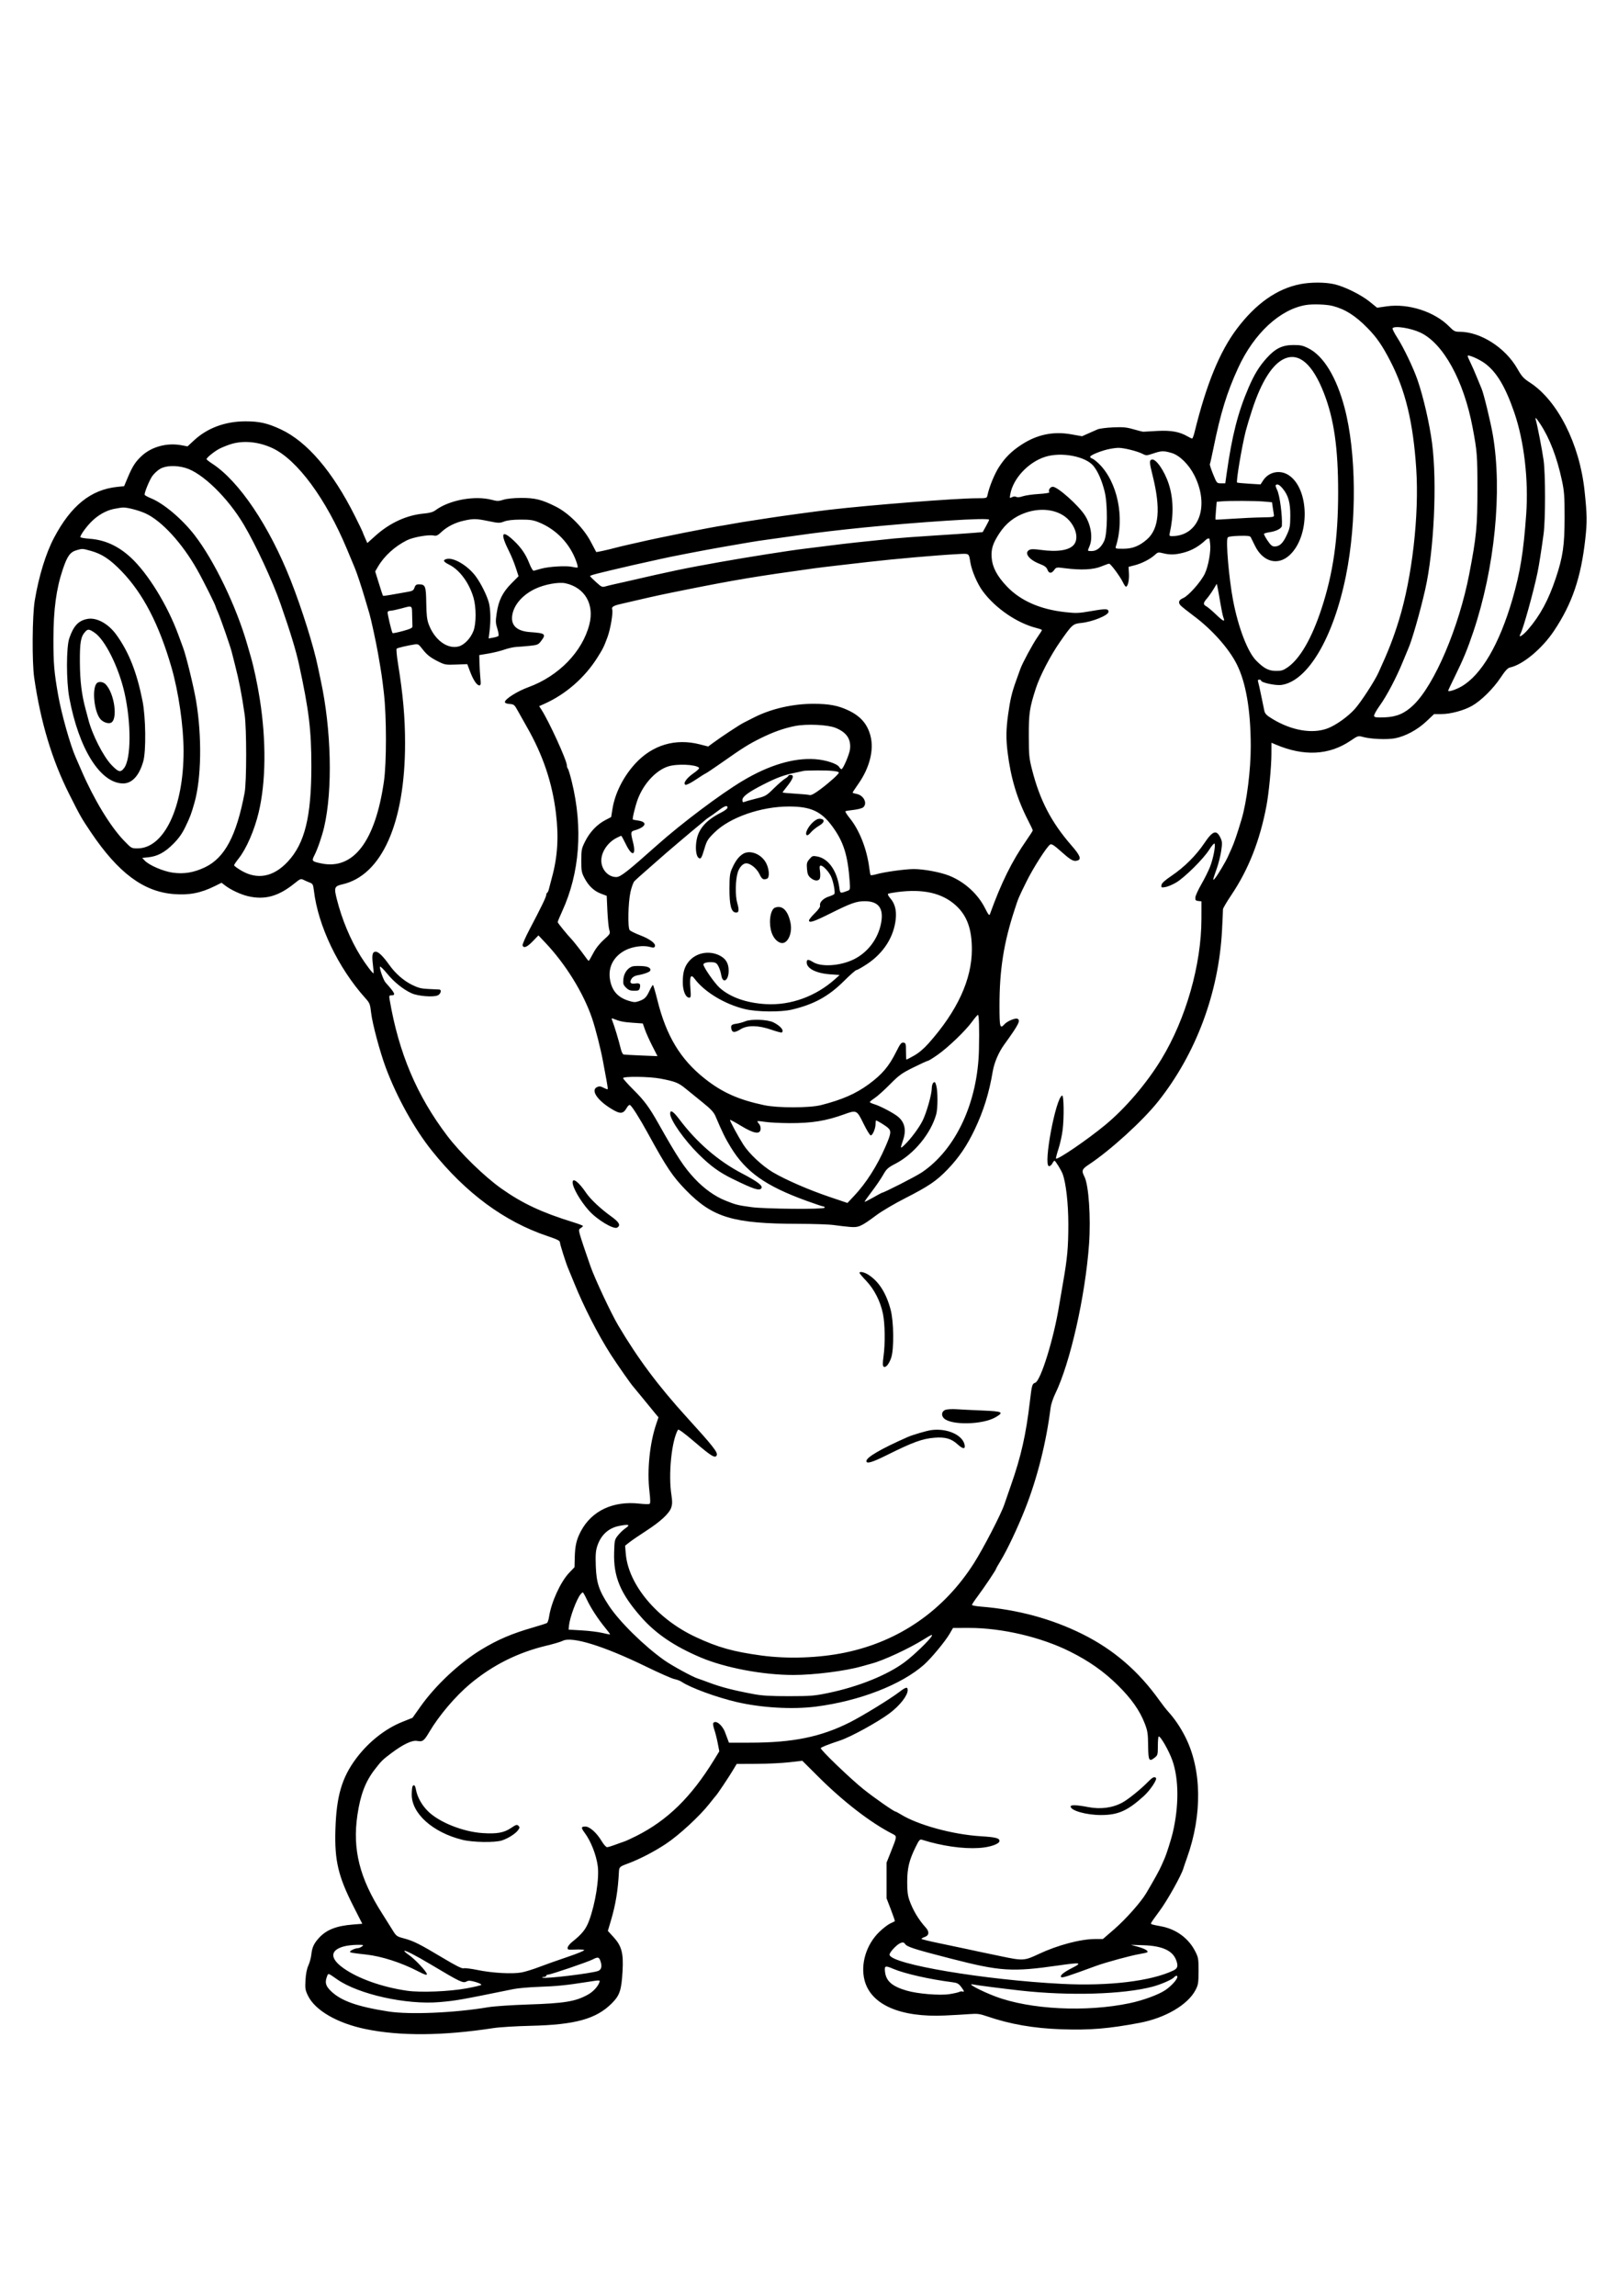 <svg xmlns="http://www.w3.org/2000/svg" width="1410" height="2000" viewBox="0 0 1410 2000" version="1.1">
	<path d="M 1132.861 247.557 C 1112.695 251.578, 1094.333 264.535, 1077.907 286.334 C 1062.871 306.288, 1051.296 334.580, 1040.914 376.750 C 1040.204 379.637, 1039.283 382, 1038.868 382 C 1038.454 382, 1036.626 381.135, 1034.807 380.077 C 1027.923 376.076, 1020.540 374.746, 1008.628 375.364 C 1002.508 375.682, 997.050 375.995, 996.500 376.060 C 995.950 376.125, 992.125 375.195, 988 373.993 C 981.745 372.170, 978.757 371.883, 970 372.260 C 964.225 372.509, 958.150 373.290, 956.500 373.995 C 954.850 374.701, 951.127 376.339, 948.227 377.637 L 942.954 379.996 933.408 378.304 C 917.890 375.555, 903.811 378.474, 890.342 387.234 C 881.498 392.986, 875.937 398.488, 870.566 406.800 C 866.662 412.841, 862.105 423.964, 860.549 431.250 C 859.963 433.994, 859.944 434, 851.231 434.008 C 833.283 434.023, 758.571 439.862, 722.554 444.063 C 711.972 445.297, 680.177 449.620, 671.500 451.005 C 668.200 451.531, 660.775 452.671, 655 453.539 C 649.225 454.406, 642.475 455.512, 640 455.997 C 637.525 456.482, 633.700 457.152, 631.500 457.486 C 618.345 459.480, 574.347 468.250, 556.500 472.436 C 555.400 472.694, 551.350 473.609, 547.500 474.470 C 543.650 475.331, 538.925 476.461, 537 476.981 C 529.764 478.936, 519.799 481.130, 519.560 480.821 C 519.424 480.644, 517.330 476.688, 514.906 472.030 C 508.675 460.051, 495.694 446.972, 484.407 441.300 C 472.170 435.150, 466.191 433.662, 454 433.730 C 447.559 433.767, 441.659 434.373, 438.737 435.301 C 434.593 436.616, 433.293 436.631, 428.737 435.418 C 413.763 431.432, 391.537 435.512, 379.500 444.458 C 377.357 446.051, 374.436 446.876, 369.273 447.349 C 354.316 448.717, 339.654 455.464, 327.079 466.765 L 320.107 473.031 318.054 468.388 C 316.924 465.835, 316 463.556, 316 463.325 C 316 463.093, 313.028 456.963, 309.397 449.702 C 289.908 410.738, 267.691 384.733, 244.729 374.007 C 233.181 368.612, 226.046 366.997, 213.856 367.017 C 196.252 367.046, 180.761 372.772, 169.115 383.554 L 163.441 388.807 157.971 387.798 C 145.555 385.507, 132.190 389.097, 123.578 397.034 C 118.037 402.142, 115.476 406.100, 111.331 415.961 L 108.161 423.500 102.331 424.090 C 79.252 426.426, 61.931 440.328, 47.093 468.425 C 39.956 481.938, 33.860 501.751, 30.301 523 C 28.098 536.149, 27.811 576.681, 29.823 590.500 C 35.461 629.235, 45.350 662.023, 60.429 691.976 C 70.050 711.089, 70.966 712.695, 79.258 725 C 103.040 760.290, 124.979 776.670, 151.298 778.786 C 164.870 779.878, 174.910 777.929, 187.279 771.804 L 193.058 768.942 196.279 771.392 C 201.190 775.128, 209.652 779.095, 215.889 780.587 C 230.654 784.118, 242.641 780.837, 256.748 769.405 C 261.726 765.372, 262.139 765.222, 264.748 766.515 C 266.262 767.264, 268.702 768.330, 270.171 768.884 C 272.510 769.765, 272.928 770.614, 273.533 775.695 C 277.198 806.527, 294.689 843.078, 318.422 869.500 C 322.211 873.719, 322.527 874.536, 323.450 882.493 C 324.533 891.837, 331.140 916.459, 336.199 930 C 345.842 955.815, 361.177 983.419, 376.476 1002.500 C 406.012 1039.339, 439.427 1063.996, 477 1076.677 C 486.333 1079.827, 488 1080.706, 488 1082.478 C 488 1083.946, 493.424 1101.015, 494.997 1104.500 C 495.494 1105.600, 497.898 1111.450, 500.340 1117.500 C 508.702 1138.215, 521.219 1162.667, 532.334 1180 C 537.756 1188.454, 550.542 1206.686, 551.970 1208 C 552.269 1208.275, 556.111 1212.938, 560.507 1218.361 C 564.903 1223.785, 569.701 1229.648, 571.169 1231.390 L 573.839 1234.557 571.855 1240.433 C 566.172 1257.268, 563.806 1280.632, 565.936 1298.895 C 566.796 1306.276, 566.836 1309.483, 566.073 1309.955 C 565.482 1310.320, 561.511 1310.227, 557.249 1309.749 C 534.381 1307.180, 515.714 1315.926, 506.279 1333.628 C 502.360 1340.980, 501.115 1346.326, 500.855 1356.916 L 500.653 1365.122 495.960 1370.042 C 488.465 1377.900, 480.379 1395.624, 478.464 1408.388 C 478.082 1410.938, 477.259 1413.347, 476.635 1413.742 C 476.011 1414.136, 470.402 1415.930, 464.171 1417.727 C 445.974 1422.978, 433.662 1428.247, 419.500 1436.844 C 400.500 1448.379, 379.568 1467.952, 366.499 1486.405 L 359.498 1496.290 350.421 1499.935 C 335.702 1505.845, 321.194 1517.326, 310.546 1531.490 C 297.873 1548.349, 293.140 1564.546, 292.281 1594 C 291.501 1620.738, 294.741 1634.428, 308.043 1660.613 L 315.720 1675.726 307.610 1676.368 C 293.255 1677.504, 284.574 1680.883, 278.160 1687.830 C 273.597 1692.773, 271.989 1696.192, 271.351 1702.304 C 271.053 1705.162, 269.879 1709.525, 268.743 1712 C 267.398 1714.931, 266.516 1719.371, 266.214 1724.735 C 265.796 1732.165, 266.013 1733.507, 268.436 1738.460 C 274.669 1751.198, 293.896 1762.317, 318.511 1767.419 C 348.544 1773.643, 385.932 1773.362, 430 1766.581 C 435.225 1765.777, 449.850 1764.880, 462.500 1764.588 C 501.297 1763.694, 519.507 1758.653, 533.118 1745.042 C 540.098 1738.062, 541.563 1733.674, 542.519 1716.887 C 543.405 1701.331, 541.748 1695.074, 534.701 1687.363 L 529.718 1681.911 532.298 1673.205 C 536.540 1658.891, 538.556 1646.663, 539.372 1630.284 C 539.567 1626.375, 540.146 1625.824, 546.500 1623.508 C 556.755 1619.771, 569.821 1613.054, 580.184 1606.193 C 591.755 1598.533, 609.682 1582.003, 618.304 1571.044 C 621.135 1567.445, 623.693 1564.275, 623.987 1564 C 625.046 1563.010, 634.843 1548.372, 638.377 1542.500 L 641.988 1536.500 659.244 1536.421 C 668.735 1536.377, 681.599 1535.752, 687.830 1535.032 L 699.160 1533.723 713.330 1547.824 C 735.175 1569.562, 759.027 1587.911, 777.852 1597.457 C 781.796 1599.457, 781.806 1599.354, 776.363 1613 L 772.574 1622.500 772.576 1638 L 772.578 1653.500 776.365 1663.341 C 778.447 1668.753, 780.005 1673.305, 779.826 1673.457 C 779.647 1673.608, 777.809 1674.520, 775.741 1675.484 C 773.674 1676.448, 769.380 1679.770, 766.199 1682.868 C 754.918 1693.854, 749.768 1710.738, 753.387 1724.866 C 758.854 1746.203, 784.491 1757.438, 823.568 1755.620 C 831.231 1755.263, 840.932 1754.707, 845.126 1754.383 C 851.652 1753.879, 853.817 1754.159, 860.126 1756.325 C 880.135 1763.194, 900.757 1766.786, 925 1767.627 C 949.584 1768.479, 966.289 1767.102, 993.167 1762.004 C 1015.524 1757.764, 1035.055 1746.315, 1041.794 1733.500 C 1044.182 1728.959, 1044.427 1727.443, 1044.461 1717 C 1044.496 1706.273, 1044.305 1705.118, 1041.618 1699.813 C 1035.817 1688.361, 1025.001 1680.395, 1011.930 1677.950 C 1003.596 1676.391, 1002.999 1676.212, 1003.006 1675.281 C 1003.010 1674.852, 1006.391 1670, 1010.521 1664.500 C 1017.031 1655.829, 1029.567 1633.450, 1031.247 1627.500 C 1031.557 1626.400, 1032.960 1622.301, 1034.363 1618.391 C 1047.931 1580.589, 1047.309 1540.993, 1032.699 1512.500 C 1028.460 1504.234, 1023.589 1497.070, 1018.080 1491 C 1016.333 1489.075, 1012.817 1484.575, 1010.266 1481 C 992.172 1455.633, 970.493 1436.961, 943.500 1423.493 C 916.654 1410.099, 886.718 1401.988, 854.750 1399.446 C 850.487 1399.107, 847 1398.438, 847 1397.960 C 847 1397.482, 849.291 1394.033, 852.091 1390.296 C 857.615 1382.923, 868 1367.435, 868 1366.570 C 868 1366.276, 869.723 1363.215, 871.828 1359.768 C 877.771 1350.039, 887.021 1330.459, 893.645 1313.586 C 904.031 1287.132, 911.852 1255.932, 915.536 1226.249 C 915.895 1223.361, 917.671 1217.961, 919.485 1214.249 C 932.597 1187.403, 945.837 1128.862, 949.055 1083.500 C 950.684 1060.532, 948.750 1032.288, 945.050 1025.020 C 942.348 1019.712, 942.806 1018.411, 948.764 1014.476 C 967.542 1002.075, 995.743 976.423, 1009.203 959.500 C 1042.303 917.885, 1062.116 864.744, 1064.944 810 C 1065.413 800.925, 1065.781 792.825, 1065.762 792 C 1065.743 791.175, 1069.054 785.550, 1073.119 779.500 C 1088.032 757.307, 1097.898 732.251, 1103.635 702 C 1105.743 690.882, 1107.953 667.855, 1107.978 656.737 L 1108 646.973 1111.750 648.567 C 1136.243 658.977, 1158.200 657.871, 1176.815 645.289 C 1183.460 640.798, 1183.527 640.779, 1188 641.988 C 1194.692 643.798, 1208.682 644.372, 1215.500 643.117 C 1224.548 641.451, 1235.142 635.774, 1242.954 628.405 L 1249.743 622 1256.142 622 C 1264.089 622, 1275.780 618.841, 1282.900 614.769 C 1290.770 610.269, 1301.287 599.881, 1307.641 590.331 C 1311.712 584.213, 1313.898 581.840, 1315.845 581.427 C 1327.044 579.050, 1343.739 565.179, 1354.167 549.589 C 1370.064 525.823, 1377.768 503.204, 1381.527 469.257 C 1383.172 454.398, 1383.077 448.441, 1380.857 427.500 C 1376.535 386.729, 1357.351 348.807, 1333.137 333.164 C 1327.719 329.665, 1326.118 327.898, 1322.361 321.277 C 1311.926 302.887, 1290.257 289, 1271.998 289 C 1267.894 289, 1266.959 288.534, 1263.034 284.535 C 1250.233 271.492, 1227.387 264.098, 1208.379 266.846 L 1200.069 268.047 1193.784 262.950 C 1186.073 256.694, 1171.814 249.635, 1162.688 247.553 C 1154.620 245.714, 1142.099 245.715, 1132.861 247.557 M 1138 265.691 C 1115.353 269.482, 1092.750 290.469, 1078.972 320.500 C 1069.138 341.934, 1063.664 359.729, 1057.436 390.500 C 1055.989 397.650, 1054.593 403.844, 1054.334 404.265 C 1054.076 404.685, 1055.333 408.623, 1057.129 413.015 C 1060.376 420.958, 1060.413 421, 1064.074 421 L 1067.756 421 1068.922 412.750 C 1073.640 379.389, 1078.755 359.307, 1088.038 337.698 C 1092.985 326.183, 1097.289 319.161, 1103.877 311.862 C 1111.403 303.524, 1117.414 300.579, 1127 300.535 C 1133.367 300.505, 1135.381 300.947, 1140.332 303.455 C 1153.434 310.093, 1164.671 328.576, 1171.672 355 C 1182.010 394.015, 1182.517 454.007, 1172.912 501.500 C 1161.952 555.694, 1139.571 593.493, 1116.576 596.645 C 1111.705 597.312, 1099 594.598, 1099 592.889 C 1099 592.400, 1098.273 592, 1097.383 592 C 1096.167 592, 1095.939 592.557, 1096.464 594.250 C 1096.847 595.487, 1098.025 600.775, 1099.082 606 C 1100.138 611.225, 1101.340 617.041, 1101.752 618.925 C 1102.367 621.741, 1103.615 623.030, 1108.768 626.174 C 1125.564 636.422, 1143.881 639.523, 1157.171 634.368 C 1164.327 631.593, 1174.582 624.277, 1180.530 617.704 C 1185.826 611.851, 1197.713 593.630, 1201.213 586 C 1209.872 567.123, 1214.136 556.216, 1219.005 540.500 C 1230.596 503.079, 1236.830 448.771, 1234.176 408.334 C 1231.528 368.012, 1224.761 339.952, 1211.514 314.363 C 1204.520 300.855, 1199.729 293.918, 1191.826 285.862 C 1181.077 274.903, 1172.360 269.371, 1161.307 266.492 C 1156.019 265.114, 1143.926 264.699, 1138 265.691 M 1213.539 285.937 C 1213.220 286.453, 1215.051 290.108, 1217.608 294.060 C 1223.096 302.545, 1231.674 320.443, 1235.311 331 C 1240.409 345.797, 1245.762 369.051, 1247.972 386 C 1252.464 420.447, 1249.687 479.572, 1241.984 513.500 C 1237.444 533.498, 1230.235 558.556, 1227.024 565.500 C 1226.515 566.600, 1224.478 571.501, 1222.496 576.391 C 1216.997 589.960, 1208.547 606.027, 1202.415 614.575 C 1199.244 618.993, 1197.130 622.897, 1197.452 623.736 C 1197.900 624.904, 1199.776 625.128, 1206.757 624.849 C 1217.167 624.433, 1224.175 621.419, 1231.812 614.071 C 1250.122 596.455, 1271.382 546.508, 1280.367 500 C 1286.619 467.637, 1287.500 458.499, 1287.500 426 C 1287.500 396.695, 1287.234 393.284, 1283.325 372.500 C 1275.627 331.572, 1257.722 299.038, 1237.748 289.686 C 1229.280 285.721, 1215.035 283.516, 1213.539 285.937 M 1279 310.048 C 1279 310.608, 1280.070 313.189, 1281.378 315.783 C 1282.686 318.377, 1285.200 324.100, 1286.965 328.500 C 1288.729 332.900, 1290.587 337.400, 1291.093 338.500 C 1292.866 342.356, 1299.019 367.612, 1300.960 379 C 1309.284 427.840, 1302.610 494.826, 1283.872 550.500 C 1278.782 565.621, 1275.135 574.430, 1267.810 589.285 C 1264.615 595.767, 1262 601.336, 1262 601.660 C 1262 602.924, 1268.514 600.852, 1273.484 598.009 C 1290.875 588.059, 1306.563 561.278, 1317.970 522.064 C 1324.762 498.715, 1327.650 480.904, 1330.014 447.783 C 1332.138 418.013, 1328.161 384.139, 1319.632 359.373 C 1311.861 336.807, 1304.205 324.015, 1293.958 316.476 C 1288.855 312.722, 1279 308.487, 1279 310.048 M 1119.422 312.418 C 1108.930 316.987, 1099.212 332.318, 1091.161 357 C 1088.919 363.875, 1086.402 372.219, 1085.568 375.542 C 1082.109 389.336, 1077.060 419.465, 1078.062 420.340 C 1078.303 420.550, 1083 421, 1088.500 421.340 L 1098.500 421.958 1100.744 418.502 C 1105.646 410.952, 1115.532 408.929, 1123.079 413.931 C 1141.195 425.939, 1141.701 466.846, 1123.938 483.461 C 1113.709 493.030, 1100.623 489.586, 1093.689 475.500 C 1092.065 472.200, 1090.398 468.825, 1089.985 468 C 1089.384 466.799, 1087.376 466.550, 1079.927 466.748 C 1073.874 466.910, 1070.354 467.427, 1069.859 468.228 C 1068.119 471.043, 1070.961 504.072, 1074.572 523 C 1079.065 546.554, 1087.246 567.876, 1094.668 575.374 C 1101.438 582.214, 1105.420 584.310, 1111.790 584.389 C 1116.627 584.449, 1118.198 583.979, 1122.064 581.310 C 1132.838 573.874, 1143.130 556.085, 1151.622 530.223 C 1161.803 499.218, 1166.101 469.208, 1166.119 429 C 1166.136 390.299, 1162.527 365.039, 1153.760 342.500 C 1143.927 317.220, 1132.130 306.885, 1119.422 312.418 M 1338.367 365.750 C 1339.827 370.845, 1344.056 392.736, 1345.177 401 C 1346.827 413.173, 1346.822 452.511, 1345.169 465 C 1343.495 477.645, 1341.189 492.342, 1339.913 498.500 C 1336.405 515.436, 1327.372 547.891, 1324.954 552.250 C 1322.761 556.203, 1326.910 553.766, 1331.604 548.344 C 1342.093 536.227, 1349.472 522.564, 1355.822 503.500 C 1362.031 484.861, 1363.449 475.022, 1363.460 450.500 C 1363.468 432.301, 1363.159 428.041, 1361.144 418.563 C 1356.893 398.562, 1350.364 381.542, 1342.266 369.345 C 1338.558 363.761, 1337.523 362.807, 1338.367 365.750 M 201 386.928 C 197.975 387.888, 193.600 389.650, 191.278 390.843 C 186.908 393.088, 180 398.658, 180 399.935 C 180 400.336, 182.183 402.078, 184.852 403.807 C 208.342 419.028, 234.702 458.196, 253.398 505.660 C 263.056 530.179, 273.440 563.259, 277.047 581 C 277.550 583.475, 278.619 588.525, 279.423 592.223 C 288.781 635.279, 290.032 687.967, 282.466 720.466 C 280.602 728.476, 276.802 739.507, 274.049 744.905 C 271.434 750.029, 271.710 750.364, 279.978 752.092 C 307.976 757.942, 327.082 732.900, 334.597 680.500 C 336.912 664.359, 336.898 624.388, 334.571 604 C 332.961 589.895, 332.503 586.801, 329.394 569 C 327.728 559.460, 323.315 539.078, 321.925 534.500 C 321.423 532.850, 319.623 526.775, 317.924 521 C 314.940 510.855, 310.871 498.629, 309.104 494.500 C 308.634 493.400, 305.628 486.200, 302.425 478.500 C 284.153 434.575, 259.095 400.549, 237.549 390.407 C 225.475 384.723, 211.991 383.440, 201 386.928 M 965 391.507 C 958.049 393.202, 950 396.630, 950 397.897 C 950 398.430, 950.799 399.119, 951.775 399.429 C 952.751 399.738, 955.301 401.681, 957.441 403.746 C 973.832 419.562, 980.376 450.890, 972.481 475.750 C 971.786 477.940, 971.957 478, 978.917 478 C 986.902 478, 992.972 475.598, 999.527 469.842 C 1010.045 460.607, 1011.621 443.064, 1004.503 414.460 C 1001.594 402.774, 1001.482 401.136, 1003.537 400.347 C 1007.046 399.001, 1014.653 409.811, 1018.510 421.627 C 1022.577 434.087, 1022.879 448.748, 1019.386 464.250 C 1018.836 466.691, 1019.052 467, 1021.307 467 C 1044.747 467, 1054.369 440.826, 1040.788 414.006 C 1036.008 404.567, 1027.913 396.597, 1021.068 394.591 C 1014.048 392.535, 1012.171 392.584, 1004.951 395.017 C 999.274 396.929, 998.798 396.947, 995.732 395.357 C 991.137 392.974, 979.217 390.022, 974.500 390.100 C 972.300 390.137, 968.025 390.770, 965 391.507 M 910.762 397.942 C 896.115 402.624, 882.930 416.720, 880.441 430.355 C 879.764 434.066, 879.818 434.168, 881.882 433.063 C 883.212 432.351, 884.630 432.253, 885.616 432.805 C 886.618 433.366, 888.710 433.177, 891.268 432.296 C 893.502 431.526, 899.741 430.628, 905.132 430.299 C 910.523 429.971, 914.695 429.315, 914.402 428.842 C 913.264 427, 915.169 424, 917.478 424 C 921.722 424, 940.037 440.346, 945.514 449.023 C 950.806 457.405, 952.472 468.541, 949.500 475.654 C 947.573 480.266, 947.459 480, 951.365 480 C 955.795 480, 959.695 476.818, 962.276 471.098 C 965.215 464.583, 965.402 439.157, 962.593 428 C 960.211 418.538, 956.887 410.908, 953.021 406.027 C 946.267 397.500, 924.921 393.416, 910.762 397.942 M 139.415 408.468 C 137.168 409.815, 134.124 412.656, 132.651 414.782 C 130.252 418.244, 126 428.521, 126 430.859 C 126 431.359, 128.484 432.776, 131.520 434.008 C 142.613 438.511, 158.633 452.026, 169.519 466.067 C 186.647 488.159, 206.017 528.359, 215.502 561.500 C 216.447 564.800, 217.811 569.525, 218.534 572 C 221.209 581.160, 224.306 595.731, 226.398 609 C 232.108 645.223, 231.753 681.152, 225.425 707.653 C 221.713 723.197, 214.688 739.363, 207.990 747.775 C 205.796 750.531, 204 753.202, 204 753.709 C 204 754.217, 206.760 756.265, 210.134 758.261 C 224.248 766.611, 238.324 763.927, 250.819 750.504 C 265.598 734.628, 271.317 711.488, 271.333 667.500 C 271.344 635.960, 269.256 618.742, 260.570 578.750 C 257.947 566.672, 252.966 550.346, 244.476 526 C 237.612 506.319, 223.013 474.847, 212.515 457.101 C 198.578 433.541, 176.280 411.840, 161.636 407.582 C 153.252 405.145, 144.367 405.499, 139.415 408.468 M 1111.734 422.599 C 1111.405 422.928, 1111.967 424.841, 1112.984 426.849 C 1115.238 431.300, 1117.617 449.359, 1117.093 458.034 C 1116.961 460.219, 1112.296 462.690, 1106.738 463.520 C 1104.118 463.911, 1101.776 464.553, 1101.533 464.946 C 1101.290 465.340, 1102.657 467.988, 1104.572 470.831 C 1107.353 474.960, 1108.607 476, 1110.804 476 C 1115.097 476, 1118.002 473.263, 1121.308 466.103 C 1124.038 460.191, 1124.365 458.454, 1124.429 449.500 C 1124.511 437.990, 1122.759 431.589, 1117.919 425.718 C 1115.026 422.208, 1113.098 421.236, 1111.734 422.599 M 1064.392 436.725 L 1060.285 437.101 1059.641 444.716 C 1059.287 448.904, 1059.116 452.449, 1059.261 452.594 C 1059.405 452.739, 1066.043 452.407, 1074.012 451.858 C 1081.980 451.308, 1093.450 450.778, 1099.500 450.679 C 1109.906 450.510, 1110.481 450.392, 1110.140 448.500 C 1109.942 447.400, 1109.488 444.475, 1109.132 442 L 1108.484 437.500 1101.492 436.874 C 1093.976 436.201, 1071.120 436.110, 1064.392 436.725 M 98.972 443.359 C 92.004 444.860, 84.905 448.992, 79.189 454.874 C 74.783 459.407, 70 466.152, 70 467.832 C 70 468.311, 73.713 468.974, 78.250 469.305 C 91.494 470.272, 103.157 475.621, 114.094 485.748 C 128.935 499.488, 146.087 527.388, 155.437 553 C 156.943 557.125, 158.824 562.230, 159.618 564.345 C 162.260 571.390, 168.855 598.424, 170.887 610.539 C 176.103 641.645, 175.484 678.383, 169.388 699.500 C 166.539 709.370, 165.693 711.619, 161.700 719.935 C 158.723 726.134, 155.907 730.126, 151.075 734.997 C 143.685 742.445, 137.247 745.913, 129.278 746.735 L 123.922 747.288 126.077 749.582 C 129.856 753.605, 141.908 758.850, 150.208 760.084 C 160.099 761.555, 168.904 760.119, 178.662 755.442 C 195.881 747.189, 206.078 728.002, 213.175 690.500 C 214.950 681.124, 214.972 634.792, 213.209 622.500 C 210.721 605.163, 208.310 592.753, 204.758 579 C 203.692 574.875, 202.433 569.925, 201.960 568 C 200.723 562.967, 192.129 538.259, 189.893 533.305 C 188.852 530.998, 188 528.891, 188 528.623 C 188 527.358, 177.043 505.464, 171.701 496.054 C 158.597 472.972, 140.924 453.721, 126.904 447.254 C 121.212 444.629, 111.166 441.972, 107.356 442.084 C 105.785 442.130, 102.013 442.704, 98.972 443.359 M 893.891 446.562 C 884.085 449.928, 876.585 455.809, 870.816 464.655 C 865.181 473.296, 863.631 478.216, 864.175 485.736 C 864.775 494.032, 868.873 501.807, 877.348 510.730 C 889.194 523.200, 906.300 530.765, 928.146 533.194 C 937.856 534.274, 940.010 534.187, 951.059 532.273 C 963.889 530.050, 966 530.142, 966 532.922 C 966 535.936, 952.089 541.628, 942.259 542.635 C 934.938 543.385, 934.332 543.927, 923.586 559.339 C 915.386 571.101, 906.161 588.857, 902.721 599.500 C 897.196 616.594, 896.497 621.286, 896.543 641 C 896.582 657.917, 896.826 660.441, 899.394 670.500 C 906.210 697.196, 916.232 716.407, 933.896 736.635 C 940.941 744.703, 942.465 748.224, 939.418 749.393 C 935.845 750.764, 933.629 749.647, 925.401 742.326 C 918.481 736.169, 916.452 734.851, 915.138 735.659 C 912.257 737.431, 900.310 756.120, 894.465 768 C 887.367 782.425, 887.656 781.740, 884.130 792.500 C 874.711 821.241, 871 844.766, 871 875.744 C 871 894.984, 871.410 896.520, 875.375 892.139 C 877.739 889.526, 884.568 886.620, 886.552 887.382 C 889.724 888.599, 887.817 892.357, 875.148 909.867 C 870.190 916.720, 866.405 925.599, 865.073 933.500 C 861.943 952.074, 857.159 967.485, 849.520 983.605 C 842.777 997.831, 835.690 1008.287, 825.816 1018.572 C 816.180 1028.609, 809.150 1033.375, 788.500 1043.874 C 779.700 1048.348, 768.675 1054.842, 764 1058.305 C 750.120 1068.586, 748.307 1069.380, 740.329 1068.683 C 736.573 1068.355, 730.350 1067.632, 726.500 1067.076 C 722.650 1066.520, 708.925 1066.049, 696 1066.029 C 638.917 1065.942, 621.155 1060.643, 597.814 1036.740 C 586.145 1024.790, 580.838 1016.869, 564.489 987 C 557.459 974.156, 550.787 963.605, 548.996 962.497 C 548.438 962.152, 547.203 963.226, 546.252 964.883 C 543.069 970.430, 540.652 970.623, 532.920 965.952 C 520.394 958.383, 514.560 949.525, 520.361 946.881 C 522.198 946.045, 523.442 946.177, 525.954 947.476 C 527.732 948.395, 529.358 948.976, 529.568 948.766 C 529.778 948.556, 529.312 945.035, 528.532 940.942 C 527.752 936.849, 526.377 929.450, 525.477 924.500 C 523.536 913.837, 518.939 895.761, 515.904 886.856 C 508.409 864.871, 492.911 839.830, 475.231 821.141 L 469.216 814.782 464.292 819.891 C 459.350 825.018, 456.410 826.233, 455.389 823.571 C 455.087 822.785, 457.883 816.373, 461.601 809.321 C 471.490 790.568, 476 781.255, 476 779.590 C 476 778.781, 476.396 777.873, 476.881 777.574 C 477.365 777.274, 477.981 776.010, 478.250 774.765 C 478.520 773.519, 479.719 768.943, 480.916 764.596 C 485.928 746.393, 487.012 729.126, 484.457 708.163 C 481.214 681.560, 473.070 657.485, 459.029 633 C 456.664 628.875, 453.246 622.800, 451.433 619.500 C 448.323 613.837, 447.909 613.483, 444.069 613.193 C 441.407 612.991, 440 612.404, 440 611.493 C 440 608.918, 450.772 602.125, 460.500 598.566 C 486.898 588.909, 507.504 567.709, 513.593 543.945 C 518.095 526.371, 509.673 511.821, 492.836 508.085 C 486.958 506.781, 474.797 508.971, 466.590 512.811 C 455.547 517.979, 447.869 526.708, 446.426 535.739 C 444.983 544.765, 450.282 549.783, 462.132 550.611 C 475.299 551.531, 476.181 552.275, 471.455 558.470 C 469.122 561.529, 468.312 561.868, 461.705 562.550 C 457.742 562.960, 452.475 563.394, 450 563.515 C 447.525 563.637, 442.800 564.689, 439.500 565.854 C 436.200 567.019, 429.934 568.566, 425.576 569.291 L 417.652 570.610 417.839 577.555 C 417.942 581.375, 418.297 587.313, 418.629 590.750 C 419.135 595.986, 418.982 597, 417.685 597 C 415.531 597, 412.389 592.276, 409.581 584.816 L 407.203 578.500 397.552 578.863 C 388.390 579.208, 387.588 579.069, 381.701 576.112 C 374.740 572.617, 371.804 570.241, 367.553 564.662 C 365.046 561.372, 364.192 560.891, 361.564 561.288 C 355.299 562.234, 346.473 564.306, 345.674 565.017 C 345.219 565.422, 345.750 571.321, 346.854 578.126 C 351.223 605.066, 352.994 624.967, 352.998 647.196 C 353.010 716.874, 332.697 762.558, 298.240 770.349 C 291.426 771.889, 290.966 773.129, 293.494 783.140 C 297.982 800.918, 305.313 818.488, 314.262 832.915 C 318.557 839.839, 325 848.334, 325.544 847.789 C 325.720 847.613, 325.470 844.326, 324.987 840.485 C 323.896 831.795, 324.486 829, 327.412 829 C 329.828 829, 333.736 832.808, 339.281 840.568 C 344.647 848.077, 351.708 854.239, 359.136 857.896 C 364.528 860.550, 367.180 861.208, 373.618 861.490 C 377.953 861.679, 382.063 861.872, 382.750 861.917 C 385.204 862.080, 384.067 866.024, 381.250 867.118 C 377.084 868.738, 364.256 867.676, 358.833 865.263 C 351.537 862.016, 343.410 855.490, 337.207 847.898 C 334.079 844.070, 331.348 841.455, 331.138 842.086 C 330.598 843.705, 334.143 853.762, 335.975 855.812 C 344.430 865.272, 345.190 867, 340.896 867 C 339.153 867, 338.988 867.460, 339.550 870.750 C 347.497 917.271, 363.253 954.474, 389.814 989.434 C 401.269 1004.511, 422.160 1024.867, 436.836 1035.250 C 455.123 1048.188, 472.152 1056.178, 499.250 1064.536 C 504.063 1066.021, 508 1067.524, 508 1067.877 C 508 1068.230, 507.132 1069.061, 506.071 1069.724 C 504.392 1070.772, 504.272 1071.421, 505.145 1074.714 C 506.053 1078.142, 510.449 1091.340, 514.567 1103 C 518.494 1114.120, 532.530 1144.026, 538.731 1154.483 C 556.071 1183.727, 573.727 1207.343, 598.925 1235 C 620.828 1259.040, 625.580 1265.045, 624.641 1267.492 C 623.445 1270.611, 620.104 1268.658, 606 1256.595 C 596.261 1248.266, 591.269 1244.599, 590.796 1245.425 C 585.224 1255.176, 582.312 1284.234, 585.104 1302.230 C 585.958 1307.734, 585.921 1310.210, 584.940 1313.180 C 583.248 1318.309, 575.613 1325.371, 562.841 1333.620 C 557.153 1337.294, 550.754 1341.667, 548.619 1343.338 L 544.738 1346.375 545.336 1353.438 C 547.623 1380.460, 572.673 1410.282, 606.227 1425.929 C 625.655 1434.989, 638.713 1438.664, 663.500 1442.047 C 686.437 1445.178, 713.752 1444.221, 736.500 1439.488 C 783.736 1429.662, 822.587 1402.705, 848.742 1361.610 C 856.964 1348.690, 872.448 1318.781, 875.202 1310.500 C 876.116 1307.750, 878.760 1300.100, 881.078 1293.500 C 889.818 1268.607, 894.128 1249.490, 897.500 1220.665 C 899.158 1206.489, 899.496 1205.295, 902.073 1204.477 C 906.877 1202.952, 918.378 1165.878, 923.004 1137 C 923.400 1134.525, 924.905 1125.750, 926.347 1117.500 C 930.162 1095.684, 930.983 1086.645, 930.992 1066.349 C 931 1048.426, 928.924 1030.191, 926.001 1022.502 C 924.707 1019.100, 919.759 1011.089, 918.919 1011.037 C 918.599 1011.016, 917.727 1012.142, 916.980 1013.537 C 916.230 1014.940, 914.924 1015.933, 914.061 1015.758 C 909.031 1014.739, 920.039 956.086, 925.598 954.290 C 927.110 953.801, 927.384 973.361, 926.020 984.340 C 925.437 989.029, 923.828 996.335, 922.444 1000.575 C 921.060 1004.814, 920.056 1008.664, 920.214 1009.130 C 920.844 1010.995, 947.142 993.112, 963 980.035 C 980.676 965.459, 999.361 943.594, 1012.165 922.500 C 1033.522 887.315, 1046.943 840.221, 1046.984 800.316 L 1047 785.133 1044.250 784.816 C 1041.932 784.550, 1041.530 784.065, 1041.691 781.731 C 1041.796 780.209, 1044.148 775.034, 1046.919 770.231 C 1049.689 765.429, 1053.099 758.581, 1054.497 755.013 C 1057.234 748.022, 1059.460 736.553, 1058.408 734.851 C 1058.052 734.276, 1055.966 736.661, 1053.771 740.153 C 1048.779 748.091, 1032.296 764.422, 1024.865 768.791 C 1021.786 770.601, 1017.592 772.354, 1015.545 772.686 C 1012.070 773.250, 1011.845 773.134, 1012.161 770.933 C 1012.402 769.261, 1014.972 766.905, 1021 762.833 C 1032.035 755.377, 1042.292 745.180, 1049.416 734.582 C 1056.853 723.519, 1060.080 722.437, 1063.589 729.827 C 1065.111 733.033, 1065.193 734.457, 1064.236 741.029 C 1063.633 745.170, 1061.959 751.920, 1060.515 756.029 C 1056.579 767.234, 1056.461 767.990, 1059.176 764.587 C 1061.524 761.644, 1068.328 750.187, 1069.917 746.500 C 1070.391 745.400, 1071.913 742.025, 1073.300 739 C 1075.456 734.295, 1078.248 726.111, 1082 713.500 C 1086.505 698.358, 1089.994 670.525, 1089.961 650 C 1089.909 618.552, 1085.791 594.474, 1077.731 578.500 C 1070.737 564.638, 1056.027 548.183, 1040 536.294 C 1034.775 532.418, 1029.702 528.356, 1028.726 527.268 C 1026.486 524.770, 1027.319 522.525, 1031.061 520.975 C 1035.600 519.094, 1046.415 506.943, 1049.862 499.850 C 1053.021 493.349, 1055.416 479.879, 1054.547 473.500 C 1054.322 471.850, 1054.107 470.163, 1054.069 469.750 C 1053.963 468.595, 1052.289 468.860, 1050.821 470.264 C 1044.904 475.926, 1038.565 479.540, 1031.204 481.447 C 1024.121 483.282, 1019.477 483.401, 1013.509 481.898 C 1009.441 480.874, 1008.940 480.975, 1006.401 483.329 C 1002.486 486.959, 995.145 490.746, 988.895 492.360 L 983.500 493.753 983.823 499.626 C 984.141 505.407, 982.856 511, 981.210 511 C 980.748 511, 979.566 509.314, 978.584 507.253 C 976.184 502.220, 967.878 490.999, 966.557 491.005 C 965.976 491.007, 962.800 492.121, 959.500 493.481 C 952.768 496.254, 941.863 496.767, 928 494.962 C 920.638 494.003, 920.466 494.031, 918.667 496.493 C 916.261 499.782, 914.079 499.669, 912.765 496.187 C 911.956 494.046, 910.328 492.841, 905.941 491.140 C 896.609 487.522, 892.231 481.552, 897.027 478.986 C 898.470 478.213, 901.225 478.203, 906.599 478.951 C 921.518 481.026, 931.980 479.383, 935.945 474.343 C 939.813 469.425, 938.072 460.568, 931.842 453.473 C 923.789 444.301, 908.557 441.527, 893.891 446.562 M 404.402 453.486 C 396.721 455.157, 389.610 458.737, 384.624 463.444 C 381.421 466.468, 380.254 466.995, 377.904 466.479 C 373.547 465.522, 360.070 467.899, 354.714 470.568 C 344.091 475.863, 334.878 484.233, 329.417 493.551 L 326.957 497.750 330.173 508.125 C 331.942 513.831, 333.533 518.694, 333.709 518.931 C 333.884 519.168, 336.834 518.833, 340.264 518.188 C 343.694 517.543, 349.580 516.508, 353.343 515.888 C 359.558 514.866, 360.279 514.497, 361.191 511.881 C 361.965 509.662, 362.818 509, 364.907 509 C 370.690 509, 371.249 510.373, 371.458 525.084 C 371.602 535.232, 372.094 539.718, 373.480 543.500 C 378.551 557.347, 389.832 565.738, 399.776 563.060 C 404.663 561.744, 410.232 555.865, 412.622 549.500 C 415.077 542.965, 415.067 528.892, 412.603 520.500 C 408.834 507.664, 400.535 496.417, 391.496 491.896 C 386.282 489.288, 385.605 487.824, 389.191 486.915 C 395.418 485.336, 407.906 492.832, 414.770 502.269 C 419.275 508.463, 424.362 518.730, 426.008 524.952 C 427.484 530.532, 427.751 540.452, 426.664 549.311 L 425.828 556.123 429.664 555.440 C 431.774 555.065, 433.877 554.413, 434.337 553.992 C 434.797 553.571, 434.380 550.710, 433.411 547.634 C 431.844 542.664, 431.787 541.120, 432.895 533.771 C 434.536 522.893, 438.026 515.902, 445.654 508.212 L 451.892 501.923 449.448 494.437 C 448.104 490.320, 445.602 484.174, 443.888 480.779 C 435.548 464.257, 437.041 460.771, 448 471.177 C 454.133 477, 458.172 482.904, 461.085 490.302 C 462.849 494.783, 464.406 497.367, 465.209 497.147 C 465.919 496.953, 468.750 496.162, 471.500 495.388 C 478.273 493.482, 493.546 492.583, 498.701 493.785 C 501.011 494.324, 503.114 494.552, 503.374 494.292 C 503.635 494.032, 503.202 491.947, 502.414 489.660 C 496.949 473.800, 484.829 461.057, 469.340 454.883 C 464.542 452.971, 461.716 452.565, 453.500 452.610 C 446.858 452.647, 442.093 453.203, 439.310 454.267 C 435.405 455.760, 434.489 455.738, 425.810 453.947 C 415.053 451.728, 412.714 451.677, 404.402 453.486 M 825 453.556 C 776.054 456.789, 728.411 461.515, 693 466.647 C 683.375 468.042, 672.350 469.583, 668.500 470.071 C 664.650 470.559, 657.675 471.621, 653 472.430 C 648.325 473.240, 637.975 475.024, 630 476.396 C 614.976 478.979, 582.500 485.257, 575.500 486.932 C 573.300 487.458, 568.125 488.614, 564 489.500 C 559.875 490.386, 554.700 491.529, 552.500 492.039 C 517.935 500.061, 513.832 501.128, 514.240 501.990 C 514.383 502.292, 516.750 504.601, 519.500 507.121 C 524.016 511.260, 524.790 511.618, 527.500 510.824 C 529.150 510.340, 532.525 509.508, 535 508.973 C 537.475 508.439, 542.200 507.380, 545.500 506.620 C 587.214 497.011, 595.199 495.350, 627.500 489.566 C 650.582 485.433, 688.801 479.407, 701 477.978 C 705.125 477.495, 715.475 476.209, 724 475.120 C 737.823 473.356, 747.657 472.276, 779.500 469.026 C 784.450 468.521, 799.975 467.386, 814 466.504 C 828.025 465.623, 843.294 464.586, 847.932 464.201 L 856.364 463.500 859.149 458.500 C 860.681 455.750, 861.949 453.163, 861.967 452.750 C 862.012 451.720, 848.233 452.021, 825 453.556 M 67 479.175 C 61.086 480.857, 58.677 484.169, 54.651 496.157 C 49.026 512.906, 46.590 531.052, 46.551 556.500 C 46.518 577.905, 47.164 585.556, 50.685 605.500 C 53.560 621.782, 61.253 649.097, 65.893 659.500 C 66.383 660.600, 68.734 666, 71.117 671.500 C 81.971 696.558, 96.128 719.857, 108.013 732.223 C 114.433 738.904, 114.599 739, 119.773 739 C 143.078 739, 160.058 703.131, 159.980 654.064 C 159.946 632.669, 155.619 602.746, 149.485 581.500 C 138.588 543.757, 124.670 516.952, 105.868 497.500 C 95.942 487.232, 88.821 482.514, 79.234 479.855 C 71.770 477.786, 71.869 477.791, 67 479.175 M 834.500 482.661 C 816.062 483.634, 778.807 486.905, 756.500 489.509 C 749.900 490.279, 738.200 491.625, 730.500 492.499 C 722.800 493.373, 713.350 494.523, 709.500 495.053 C 659.574 501.936, 640.487 505.114, 598.144 513.599 C 576.522 517.931, 572.263 518.846, 554 523.086 C 549.325 524.172, 543.250 525.581, 540.500 526.218 C 534.543 527.598, 532.709 528.799, 533.481 530.812 C 534.454 533.347, 531.988 547.980, 529.420 554.913 C 526.252 563.469, 525.383 565.223, 520.461 573 C 509.477 590.358, 493.067 604.676, 474.674 612.949 L 469.848 615.119 471.600 617.793 C 478.244 627.934, 494 662.362, 494 666.740 C 494 667.763, 494.395 669.028, 494.877 669.550 C 495.359 670.073, 496.909 675.225, 498.321 681 C 508.154 721.212, 505.209 760.471, 489.855 793.890 C 487.735 798.504, 486 802.710, 486 803.236 C 486 803.966, 494.831 814.831, 498 818 C 499.465 819.465, 506.993 829.066, 509.549 832.729 C 511.172 835.054, 512.725 836.965, 513 836.975 C 513.275 836.985, 515.018 834.057, 516.874 830.468 C 519.042 826.274, 522.339 822.052, 526.103 818.645 C 531.837 813.456, 531.938 813.274, 530.930 809.923 C 530.364 808.040, 529.633 800.612, 529.307 793.415 L 528.714 780.329 523.669 778.415 C 517.555 776.094, 512.915 771.680, 509.268 764.717 C 506.815 760.032, 506.539 758.480, 506.561 749.500 C 506.584 740.138, 506.803 739.069, 509.993 732.734 C 514.027 724.724, 520.288 718.142, 527.428 714.403 L 532.597 711.697 533.733 704.598 C 535.917 690.937, 543.271 676.355, 553.661 665.080 C 568.596 648.874, 588.571 642.932, 609.823 648.376 L 617.146 650.251 621.323 647.160 C 628.357 641.953, 644.299 631.432, 648 629.553 C 649.925 628.576, 654.063 626.477, 657.196 624.888 C 672.077 617.339, 690.950 613.027, 709 613.054 C 722.433 613.073, 730.323 614.551, 739.135 618.701 C 749.979 623.807, 755.930 630.663, 758.615 641.144 C 761.743 653.354, 757.781 668.878, 747.973 682.845 C 745.238 686.739, 743 690.147, 743 690.418 C 743 690.688, 744.583 691.206, 746.518 691.569 C 752.692 692.728, 756.170 699.795, 752.250 703.218 C 751.288 704.059, 747.591 705.062, 744.035 705.447 C 740.479 705.833, 737.214 706.368, 736.780 706.636 C 736.346 706.904, 738.015 709.608, 740.488 712.645 C 748.930 723.008, 755.449 739.591, 757.531 756 C 757.915 759.025, 758.412 761.810, 758.636 762.190 C 758.860 762.569, 761.171 762.263, 763.772 761.509 C 770.511 759.556, 788.958 756.999, 796.280 757.003 C 804.961 757.008, 819.286 759.668, 827 762.708 C 840.402 767.989, 852.191 778.661, 858.455 791.182 C 861.199 796.668, 862.125 797.812, 862.647 796.362 C 872.527 768.902, 881.905 749.952, 894.605 731.782 C 897.572 727.537, 900 723.728, 900 723.318 C 900 722.907, 898.252 719.181, 896.117 715.036 C 886.340 696.064, 880.816 677.729, 878.037 655.026 C 876.617 643.426, 876.734 635.301, 878.507 622.436 C 880.281 609.560, 881.784 603.194, 885.461 593 C 886.948 588.875, 888.649 584.150, 889.240 582.500 C 891.056 577.427, 900.039 560.806, 904.126 554.957 C 906.257 551.908, 908 549.149, 908 548.825 C 908 548.502, 905.877 547.703, 903.283 547.050 C 886.326 542.780, 867.403 529.831, 856.447 515 C 851.697 508.570, 846.872 497.374, 845.609 489.849 C 844.232 481.648, 844.947 482.110, 834.500 482.661 M 1057.425 513.348 C 1055.816 516.014, 1053.270 519.614, 1051.766 521.348 C 1048.431 525.192, 1048.326 526.571, 1051.250 528.129 C 1052.487 528.789, 1056.314 532.028, 1059.754 535.327 C 1066.132 541.444, 1067.817 542.119, 1066.126 537.879 C 1065.604 536.571, 1064.430 531, 1063.518 525.500 C 1062.606 520, 1061.520 513.925, 1061.105 512 L 1060.350 508.500 1057.425 513.348 M 349.500 530.067 C 345.650 531.105, 341.525 531.965, 340.333 531.977 C 339.142 531.990, 338.003 532.491, 337.803 533.091 C 337.425 534.225, 341.294 550.628, 342.139 551.473 C 342.404 551.737, 346.418 550.920, 351.060 549.657 C 357.486 547.909, 359.480 546.960, 359.417 545.681 C 359.371 544.756, 359.258 540.400, 359.167 536 C 358.978 526.940, 359.627 527.338, 349.500 530.067 M 76.221 539.117 C 68.376 540.563, 64.067 545.154, 60.373 556 C 57.717 563.798, 57.700 593.157, 60.342 607.500 C 68.546 652.031, 87.237 682.042, 107 682.415 C 114.966 682.565, 121.240 675.822, 124.833 663.250 C 127.404 654.252, 127.046 624.925, 124.189 610.500 C 119.248 585.553, 112.190 567.749, 101.313 552.790 C 94.319 543.171, 84.184 537.649, 76.221 539.117 M 74.325 550.221 C 70.358 554.571, 69.493 559.479, 69.608 577 C 69.715 593.346, 71.192 605.336, 74.653 617.958 C 75.489 621.006, 76.514 624.861, 76.931 626.525 C 80.205 639.605, 89.976 658.840, 97.141 666.308 C 103.289 672.717, 105.072 673.131, 108.240 668.883 C 114.298 660.761, 114.433 629.777, 108.525 603.599 C 103.494 581.307, 91.625 557.391, 82.500 551.159 C 77.723 547.896, 76.566 547.763, 74.325 550.221 M 84.175 595.289 C 79.931 600.402, 82.192 620.669, 87.665 626.581 C 90.031 629.136, 94.126 630.549, 96.513 629.633 C 102.959 627.160, 99.791 603.791, 91.947 595.947 C 89.722 593.722, 85.754 593.387, 84.175 595.289 M 693 632.361 C 683.205 634.269, 673.599 637.685, 662.500 643.208 C 652.136 648.365, 647.412 651.345, 628 664.969 C 621.675 669.408, 615.825 673.324, 615 673.670 C 614.175 674.017, 610.202 676.517, 606.171 679.227 C 602.102 681.963, 598.195 683.905, 597.386 683.595 C 594.859 682.625, 598.274 677.744, 604.462 673.482 C 607.757 671.212, 609.673 669.273, 609.142 668.742 C 606.221 665.821, 589.893 665.140, 582.214 667.620 C 571.683 671.021, 561.042 682.440, 555.903 695.854 C 553.713 701.570, 550.860 713.193, 551.491 713.825 C 551.680 714.014, 553.665 714.414, 555.903 714.714 C 561.499 715.464, 563.188 717.620, 560.123 720.102 C 558.851 721.131, 556.053 722.447, 553.905 723.025 C 549.441 724.228, 549.367 724.568, 551.616 733.522 C 554.602 745.410, 550.882 746.607, 545.468 735.500 C 543.457 731.375, 541.611 728, 541.366 728 C 541.121 728, 539.251 728.861, 537.210 729.912 C 529.545 733.863, 524 742.114, 524 749.567 C 524 757.420, 530.047 764.051, 537.118 763.953 C 540.787 763.902, 546.603 759.351, 572.705 736.105 C 594.004 717.136, 627.663 691.838, 647.063 680.220 C 670.047 666.455, 691.705 659.976, 710.342 661.292 C 719.539 661.941, 729.458 665.160, 731.288 668.090 C 731.944 669.140, 732.846 670, 733.293 670 C 734.703 670, 740.243 657.026, 740.749 652.538 C 741.740 643.739, 737.673 637.808, 728 633.951 C 721.199 631.239, 703.008 630.413, 693 632.361 M 700.500 671.466 C 699.950 671.636, 696.800 672.318, 693.500 672.982 C 683.343 675.026, 677.122 677.294, 665.500 683.189 C 652.471 689.798, 647 693.795, 647 696.704 C 647 698.712, 647.350 699.065, 648.750 698.467 C 649.712 698.056, 654.325 696.767, 659 695.602 C 667.129 693.577, 667.798 693.190, 674.344 686.743 C 678.108 683.035, 682.496 679.229, 684.094 678.285 C 685.692 677.341, 687 676.216, 687 675.784 C 687 675.353, 687.900 675, 689 675 C 692.392 675, 691.230 678.412, 685.368 685.668 C 683.516 687.961, 682 690.031, 682 690.268 C 682 690.506, 686.837 690.980, 692.750 691.321 C 698.663 691.663, 704.400 692.194, 705.500 692.503 C 706.909 692.898, 709.715 691.407, 715 687.452 C 722.969 681.489, 731 674.238, 731 673.005 C 731 671.744, 723.999 671.019, 712.500 671.090 C 706.450 671.127, 701.050 671.297, 700.500 671.466 M 628 704.619 C 626.075 705.966, 623.825 707.615, 623 708.284 C 622.174 708.953, 620.149 710.370, 618.500 711.433 C 616.850 712.497, 615.012 713.847, 614.415 714.433 C 613.818 715.020, 611.367 717.075, 608.970 719 C 604.246 722.792, 576.818 746.079, 576 746.992 C 575.725 747.299, 570.775 751.643, 565 756.646 C 559.225 761.649, 553.726 766.609, 552.779 767.668 C 551.832 768.727, 550.316 772.947, 549.408 777.047 C 547.368 786.266, 546.922 807.994, 548.729 810.173 C 549.405 810.988, 553.363 812.954, 557.524 814.542 C 566.262 817.876, 571.656 821.847, 570.730 824.262 C 570.210 825.617, 569.515 825.705, 566.306 824.819 C 560.719 823.276, 551.697 824.424, 545.469 827.471 C 535.289 832.452, 530.037 841.679, 531.424 852.142 C 532.785 862.400, 537.922 868.612, 547.553 871.648 C 552.303 873.146, 553.562 873.203, 556.777 872.068 C 561.799 870.295, 563.252 868.867, 566 862.999 C 567.288 860.250, 568.632 858, 568.987 858 C 569.342 858, 571.096 863.918, 572.886 871.151 C 580.572 902.210, 592.916 922.706, 614 939.418 C 629.366 951.598, 643.400 957.879, 666 962.690 C 677.790 965.201, 705.476 965.152, 715.500 962.604 C 733.743 957.966, 745.805 952.696, 757 944.471 C 768.757 935.834, 774.657 928.873, 780.974 916.188 C 784.468 909.174, 785.456 907.925, 787.307 908.188 C 789.334 908.476, 789.500 909.049, 789.500 915.751 C 789.500 919.738, 789.682 923.001, 789.904 923.001 C 790.126 923, 793.122 921.426, 796.562 919.503 C 800.613 917.237, 805.087 913.451, 809.264 908.753 C 834.285 880.609, 846.930 853.164, 846.930 827 C 846.930 809.215, 842.713 797.601, 833.040 788.745 C 821.228 777.930, 804.622 774.098, 782.186 777.012 C 778.163 777.534, 774.435 778.231, 773.902 778.560 C 773.369 778.890, 774.279 780.693, 775.924 782.567 C 779.827 787.012, 781.378 792.968, 780.593 800.500 C 778.954 816.237, 769.907 830.350, 755.321 839.926 C 751.070 842.717, 747.015 845, 746.309 845 C 745.603 845, 740.857 849.163, 735.763 854.250 C 722.137 867.857, 709.395 874.870, 690 879.439 C 680.280 881.729, 659.657 881.503, 649.182 878.992 C 631.651 874.789, 613.864 864.059, 605.269 852.500 C 601.948 848.034, 600.842 850.544, 601.634 860.750 C 602.198 868.013, 602.077 869, 600.623 869 C 597.490 869, 595.008 863.089, 595.004 855.616 C 594.999 847.077, 596.423 842.155, 600.238 837.527 C 606.462 829.976, 617.633 827.708, 626.782 832.137 C 632.462 834.886, 634.991 839.019, 634.996 845.559 C 635.003 854.325, 629.767 857.353, 628.523 849.303 C 628.200 847.211, 627.162 843.925, 626.218 842 C 624.832 839.177, 623.845 838.437, 621.112 838.176 C 616.849 837.769, 613 838.701, 613 840.140 C 613 842.483, 622.727 856.459, 627.091 860.388 C 636.289 868.666, 650.529 873.695, 667.500 874.656 C 689.133 875.883, 711.106 867.858, 728.100 852.524 L 731.700 849.276 723.452 848.694 C 711.252 847.833, 703 843.649, 703 838.326 C 703 835.458, 704.292 835.399, 708.614 838.070 C 715.776 842.497, 732.250 841.398, 743.901 835.718 C 756.305 829.670, 765.353 817.602, 767.887 803.727 C 770.193 791.097, 765.537 785, 753.585 785 C 746.338 785, 741.455 786.733, 723.704 795.605 C 709.115 802.897, 705 804.240, 705 801.712 C 705 801.004, 707.271 798.192, 710.047 795.462 C 713.322 792.242, 714.936 789.890, 714.643 788.762 C 713.949 786.080, 717.400 782.515, 722.178 780.976 C 724.555 780.210, 726.766 779.205, 727.091 778.741 C 728.065 777.349, 726.076 767.070, 724.071 763.140 C 721.829 758.744, 717.277 754, 715.302 754 C 714.185 754, 714.020 754.950, 714.537 758.401 C 714.900 760.822, 714.898 763.747, 714.531 764.901 C 713.632 767.734, 709.839 767.625, 706.402 764.669 C 704.229 762.800, 703.603 761.257, 703.239 756.873 C 702.843 752.090, 703.109 751.024, 705.372 748.334 C 707.757 745.500, 708.280 745.320, 712.087 746.016 C 721.883 747.807, 729.349 758.319, 731.460 773.296 C 732.188 778.461, 732.031 778.405, 738.732 775.898 C 740.809 775.121, 740.930 774.596, 740.487 768.282 C 738.856 745.050, 735.233 733.424, 725.442 720 C 715.750 706.710, 706.605 702.494, 687.500 702.508 C 663.233 702.524, 636.152 711.932, 622.832 724.972 C 616.804 730.873, 615.951 732.220, 613.952 739 C 611.409 747.623, 610.653 748.787, 608.667 747.139 C 606.527 745.363, 605.814 738.542, 607.053 731.708 C 608.869 721.692, 615.594 714.222, 628.750 707.606 C 631.638 706.154, 634 704.299, 634 703.483 C 634 701.403, 632.078 701.767, 628 704.619 M 708.711 715.949 C 704.480 719.663, 701.331 725.731, 702.847 727.247 C 703.567 727.967, 704.707 727.314, 706.549 725.124 C 708.013 723.384, 711.211 720.789, 713.655 719.356 C 718.618 716.447, 719.149 713.693, 714.841 713.193 C 713.027 712.982, 711.106 713.846, 708.711 715.949 M 647.389 743.849 C 643.670 746.183, 640.791 750.050, 637.868 756.635 C 636.039 760.757, 635.704 763.409, 635.675 774 C 635.637 788.183, 637.150 794.272, 640.850 794.820 C 643.942 795.279, 644.365 793.064, 642.447 786.465 C 640.617 780.169, 640.845 766.606, 642.893 759.946 C 644.292 755.398, 647.462 752, 650.307 752 C 653.998 752, 659.568 756.549, 661.868 761.443 C 663.958 765.890, 665.189 766.632, 668.418 765.393 C 670.727 764.507, 670.441 757.542, 667.879 752.250 C 663.917 744.065, 653.709 739.880, 647.389 743.849 M 675.229 790.669 C 672.804 791.645, 671 796.899, 671 802.982 C 671 812.003, 674.456 819.066, 679.885 821.141 C 685.858 823.425, 690.936 813.526, 688.850 803.665 C 686.572 792.901, 681.562 788.121, 675.229 790.669 M 551.886 841.647 C 547.533 842.412, 543.781 847.222, 543.254 852.713 C 542.847 856.940, 543.122 857.849, 545.532 860.260 C 547.679 862.406, 549.215 863, 552.617 863 C 556.391 863, 557.043 862.679, 557.575 860.557 C 558.454 857.056, 557.432 856.056, 553.609 856.676 C 549.477 857.347, 548.266 855.769, 550.406 852.503 C 551.424 850.950, 553.320 849.877, 555.742 849.483 C 560.911 848.643, 566.277 846.679, 566.654 845.489 C 567.366 843.243, 565.019 841.869, 559.906 841.537 C 556.933 841.345, 553.324 841.394, 551.886 841.647 M 847.102 889.972 C 841.332 897.896, 826.302 912.335, 817.093 918.800 C 813.019 921.660, 809.236 924, 808.686 924 C 808.135 924, 802.468 926.585, 796.092 929.744 C 785.730 934.879, 783.545 936.454, 775.500 944.585 C 770.550 949.588, 764.587 954.938, 762.250 956.474 C 759.913 958.009, 758 959.585, 758 959.975 C 758 960.364, 759.904 961.254, 762.230 961.951 C 766.792 963.317, 777.954 969.131, 781.978 972.235 C 788.348 977.149, 790.020 984.035, 787.011 992.966 C 784.397 1000.727, 784.440 1000.906, 788.092 997.437 C 793.527 992.275, 800.892 982.422, 804.002 976.155 C 807.482 969.140, 811.994 953.182, 811.997 947.872 C 811.999 945.877, 812.645 943.709, 813.434 943.055 C 814.620 942.071, 815.052 942.526, 815.929 945.682 C 817.312 950.663, 817.290 965.404, 815.891 970.500 C 811.300 987.229, 796.578 1005.175, 780.614 1013.500 C 773.710 1017.100, 772.603 1018.100, 769.542 1023.500 C 767.672 1026.800, 763.219 1033.322, 759.647 1037.993 C 756.075 1042.664, 753.300 1046.634, 753.481 1046.814 C 753.662 1046.995, 757.043 1045.311, 760.994 1043.071 C 764.946 1040.832, 768.315 1039, 768.481 1039 C 770.152 1039, 797.928 1024.833, 803.226 1021.279 C 833.002 1001.301, 852.148 960.127, 853.112 914 C 853.496 895.582, 853.154 884, 852.226 884 C 851.800 884, 849.494 886.688, 847.102 889.972 M 533.403 888.576 C 535.517 893.998, 538.875 905.095, 541.037 913.801 C 541.624 916.167, 542.644 918.267, 543.302 918.468 C 543.961 918.668, 550.908 919.086, 558.740 919.397 L 572.979 919.962 568.488 911.187 C 566.017 906.361, 563.133 899.957, 562.079 896.956 L 560.162 891.500 551.331 890.880 C 543.268 890.313, 540.086 889.658, 534.576 887.431 C 532.966 886.779, 532.775 886.966, 533.403 888.576 M 649.500 889.593 C 647.300 890.493, 643.810 891.451, 641.744 891.721 C 637.384 892.290, 636.580 893.191, 637.425 896.557 C 638.202 899.653, 640.375 899.630, 645.500 896.474 C 651.347 892.872, 660.878 893.029, 672.080 896.911 C 676.700 898.512, 680.822 899.610, 681.240 899.352 C 683.673 897.848, 680.211 893.635, 674 890.544 C 668.912 888.012, 654.713 887.461, 649.500 889.593 M 543 939.129 C 543 939.750, 547.010 944.249, 551.910 949.126 C 561.574 958.744, 565.737 964.381, 573.972 979 C 590.218 1007.839, 596.128 1016.799, 605.485 1026.777 C 613.517 1035.342, 622.916 1042.058, 632 1045.723 C 641.160 1049.419, 642.996 1049.880, 655 1051.507 C 666.811 1053.107, 717.558 1053.525, 718.482 1052.029 C 718.832 1051.463, 718.557 1051, 717.870 1051 C 717.184 1051, 710.295 1048.701, 702.561 1045.890 C 667.150 1033.021, 650.005 1020.886, 636.852 999.382 C 631.970 991.401, 629.507 986.395, 623.445 972.131 C 622.044 968.833, 619.369 965.973, 612.544 960.473 C 607.570 956.465, 600.800 950.973, 597.500 948.269 C 591.194 943.103, 588.429 942.005, 575.465 939.525 C 565.925 937.699, 543 937.420, 543 939.129 M 584 970.054 C 584 975.478, 596.275 992.984, 608.671 1005.240 C 619.336 1015.784, 626.696 1021.130, 638.500 1026.910 C 657.053 1035.994, 661.919 1037.559, 663.527 1034.956 C 664.876 1032.774, 660.217 1029.246, 646.512 1022.070 C 625.888 1011.271, 607.236 995.186, 592.219 975.250 C 586.732 967.966, 584 966.239, 584 970.054 M 735.500 970.692 C 719.785 976.390, 707.294 978.393, 688 978.307 C 680.025 978.272, 670.575 977.790, 667 977.237 C 663.425 976.683, 660.315 976.401, 660.089 976.609 C 659.864 976.817, 660.460 977.851, 661.414 978.905 C 662.443 980.042, 663.017 981.980, 662.825 983.662 C 662.285 988.382, 656.896 987.441, 645.770 980.682 C 640.711 977.609, 636.398 975.269, 636.185 975.482 C 635.710 975.957, 642.988 989.486, 647.761 997 C 652.750 1004.855, 664.376 1015.733, 673.588 1021.166 C 684.778 1027.765, 704.893 1036.495, 723 1042.613 L 738.500 1047.849 744.321 1041.675 C 754.762 1030.599, 764.375 1015.524, 771.575 998.937 C 776.613 987.330, 776.899 985.150, 773.750 982.343 C 771.622 980.446, 764.397 976, 763.443 976 C 763.199 976, 763 977.364, 763 979.032 C 763 982.986, 760.461 989.004, 758.801 988.985 C 758.085 988.977, 755.250 984.364, 752.500 978.735 C 746.678 966.817, 746.464 966.716, 735.500 970.692 M 499 1029.878 C 499 1034.409, 505.605 1045.920, 513.015 1054.301 C 520.191 1062.417, 534.840 1071.221, 537.929 1069.273 C 541.091 1067.279, 539.602 1064.580, 532.539 1059.503 C 523.343 1052.893, 514.484 1044.560, 510.740 1039 C 504.505 1029.740, 499 1025.463, 499 1029.878 M 749 1108.765 C 749 1109.186, 751.638 1112.303, 754.862 1115.690 C 761.887 1123.074, 767.196 1133.498, 769.425 1144.289 C 771.247 1153.109, 771.480 1170.401, 769.929 1181.556 C 769.182 1186.924, 769.175 1189.575, 769.905 1190.305 C 771.574 1191.974, 774.700 1188.412, 776.639 1182.632 C 779.167 1175.098, 778.903 1151.308, 776.177 1140.963 C 772.338 1126.395, 765.899 1116.254, 756.770 1110.394 C 753.156 1108.075, 749 1107.203, 749 1108.765 M 823.750 1228.101 C 820.611 1229.317, 820.017 1232.874, 822.534 1235.391 C 828.783 1241.640, 856.348 1241.088, 867.609 1234.489 C 875.155 1230.067, 873.808 1229.374, 856.250 1228.643 C 847.587 1228.283, 837.350 1227.773, 833.500 1227.512 C 829.650 1227.250, 825.263 1227.515, 823.750 1228.101 M 811.500 1245.712 C 807.438 1246.271, 795.308 1249.835, 791 1251.735 C 767.704 1262.011, 755 1269.405, 755 1272.687 C 755 1275.314, 759.998 1273.869, 772.617 1267.591 C 795.671 1256.123, 803.780 1253.166, 814.500 1252.320 C 823.758 1251.590, 829.122 1253.150, 834.546 1258.149 C 839.242 1262.478, 841.579 1262.475, 840.512 1258.141 C 838.421 1249.649, 824.923 1243.866, 811.500 1245.712 M 539.673 1329.148 C 530.300 1330.943, 523.617 1337.074, 520.469 1346.766 C 519.109 1350.955, 518.851 1354.533, 519.204 1364.266 C 519.733 1378.787, 521.971 1385.519, 530.651 1398.691 C 539.830 1412.620, 561.418 1433.851, 579.002 1446.240 C 585.620 1450.903, 603.463 1460.642, 608 1462.068 C 609.375 1462.500, 613.650 1464.038, 617.500 1465.485 C 628.575 1469.648, 638.891 1472.316, 657 1475.700 C 664.206 1477.047, 671.572 1477.472, 687.500 1477.462 C 706.623 1477.449, 709.705 1477.196, 721.986 1474.637 C 748.374 1469.136, 773.436 1458.986, 788.540 1447.682 C 796.353 1441.834, 810.046 1428.651, 811.895 1425.196 C 812.889 1423.339, 811.639 1423.839, 805.204 1427.872 C 792.324 1435.944, 769.658 1446.465, 759.500 1449.087 C 757.850 1449.513, 754.025 1450.578, 751 1451.453 C 736.956 1455.518, 709.438 1459, 691.350 1459 C 664.783 1459, 631.855 1452.769, 610.500 1443.700 C 587.584 1433.968, 571.558 1423.100, 558.777 1408.625 C 540.722 1388.177, 534.546 1373.464, 535.169 1352.383 C 535.488 1341.576, 535.610 1341.043, 538.593 1337.339 C 540.294 1335.228, 543.088 1332.544, 544.803 1331.377 C 549.625 1328.091, 548.269 1327.502, 539.673 1329.148 M 505.905 1388.750 C 502.354 1393.173, 496.507 1408.996, 495.836 1416 L 495.500 1419.500 507 1420.165 C 513.325 1420.530, 521.406 1421.524, 524.957 1422.374 C 528.508 1423.224, 531.530 1423.803, 531.673 1423.661 C 531.815 1423.518, 529.912 1420.949, 527.444 1417.951 C 521.117 1410.264, 514.795 1400.550, 511.402 1393.300 C 509.806 1389.890, 508.232 1387.078, 507.905 1387.050 C 507.578 1387.023, 506.678 1387.787, 505.905 1388.750 M 827.500 1423.209 C 823.694 1429.767, 811.376 1444.612, 805.218 1450.062 C 785.471 1467.541, 748.818 1481.737, 711 1486.554 C 690.537 1489.160, 663.569 1487.598, 641.913 1482.553 C 624.379 1478.467, 601.647 1470.122, 594 1464.964 C 592.625 1464.036, 589.812 1462.969, 587.750 1462.593 C 585.687 1462.217, 574.437 1457.256, 562.750 1451.568 C 525.930 1433.650, 498.234 1425.115, 490.365 1429.261 C 488.789 1430.091, 482.478 1431.964, 476.341 1433.425 C 451.413 1439.356, 429.417 1450.340, 409.872 1466.617 C 397.024 1477.316, 382.624 1494.246, 374.104 1508.668 C 369.477 1516.500, 368.329 1517.340, 363.490 1516.432 C 359.225 1515.632, 351.437 1519.307, 341.219 1526.942 C 333.506 1532.704, 332.191 1534, 326.434 1541.503 C 318.372 1552.012, 314.057 1563.394, 311.462 1581 C 307.038 1611.011, 313.372 1636.117, 333.158 1667 C 335.801 1671.125, 339.643 1677.244, 341.697 1680.598 C 345.325 1686.523, 345.616 1686.746, 351.965 1688.433 C 360.295 1690.647, 365.727 1693.369, 385.776 1705.373 C 397.320 1712.285, 402.623 1714.937, 404.013 1714.496 C 405.091 1714.154, 410.551 1714.823, 416.147 1715.982 C 428.935 1718.632, 446.522 1719.610, 454.466 1718.113 C 457.747 1717.494, 464.497 1715.421, 469.466 1713.505 C 474.435 1711.589, 485.653 1707.608, 494.395 1704.659 C 503.368 1701.632, 509.773 1698.978, 509.102 1698.563 C 508.449 1698.159, 504.896 1697.980, 501.207 1698.164 C 495.011 1698.474, 494.513 1698.348, 494.667 1696.500 C 494.758 1695.400, 496.534 1693.150, 498.613 1691.500 C 507.232 1684.658, 510.610 1680.426, 513.348 1673.041 C 518.883 1658.109, 522.365 1636.088, 520.893 1625.327 C 519.540 1615.431, 514.843 1603.588, 509.388 1596.317 C 506.246 1592.129, 506.376 1591, 509.997 1591 C 513.842 1591, 519.927 1596.393, 524.263 1603.643 C 526.025 1606.589, 528.156 1609, 528.998 1609 C 529.840 1609, 532.997 1608.066, 536.014 1606.925 C 539.031 1605.784, 542.625 1604.497, 544 1604.064 C 545.375 1603.632, 550.124 1601.455, 554.553 1599.227 C 581.693 1585.573, 602.330 1565.377, 622.224 1533 L 626.833 1525.500 625.481 1518.476 C 624.738 1514.613, 623.405 1509.316, 622.518 1506.706 C 621.632 1504.095, 621.179 1501.519, 621.512 1500.980 C 623.456 1497.835, 629.383 1502.368, 631.824 1508.867 C 632.471 1510.590, 633.505 1513.350, 634.121 1515 L 635.243 1518 654.371 1517.966 C 691.188 1517.901, 715.359 1512.938, 740.555 1500.271 C 751.469 1494.783, 775.567 1480.010, 783.592 1473.886 C 789.433 1469.429, 791.002 1469.082, 790.995 1472.250 C 790.984 1476.914, 784.221 1485.586, 775.409 1492.232 C 765.250 1499.895, 741.386 1513.012, 732 1516.090 C 721.981 1519.377, 715.521 1521.936, 715.259 1522.724 C 714.794 1524.119, 741.102 1549.405, 752.500 1558.517 C 761.878 1566.014, 779.057 1578, 780.424 1578 C 780.763 1578, 782.718 1579.040, 784.770 1580.311 C 799.903 1589.687, 830.215 1597.972, 854.939 1599.491 C 867.502 1600.262, 871 1601.142, 871 1603.531 C 871 1606.220, 862.725 1609.084, 853.202 1609.692 C 838.984 1610.599, 820.645 1607.955, 803.413 1602.511 C 801.602 1601.939, 800.854 1602.821, 797.760 1609.176 C 792.248 1620.495, 790.662 1627.082, 790.582 1639 C 790.529 1646.881, 790.986 1650.872, 792.417 1655 C 795.422 1663.672, 800.525 1672.230, 806.718 1678.990 C 810.005 1682.576, 809.716 1685.854, 806 1687.150 C 804.350 1687.725, 803.003 1688.489, 803.006 1688.848 C 803.010 1689.207, 810.098 1690.947, 818.756 1692.715 C 827.415 1694.484, 837.650 1696.638, 841.500 1697.502 C 845.350 1698.366, 850.525 1699.482, 853 1699.982 C 855.475 1700.482, 864.022 1702.265, 871.993 1703.945 C 891.463 1708.049, 892.614 1707.985, 905.103 1702.102 C 921.645 1694.310, 941.673 1689, 954.521 1689 L 961.127 1689 971.068 1680.392 C 981.048 1671.750, 994.324 1656.776, 998.946 1648.949 C 1005.952 1637.086, 1010.285 1629.235, 1012.035 1625.239 C 1013.176 1622.633, 1014.514 1619.600, 1015.010 1618.500 C 1016.451 1615.299, 1020.686 1601.936, 1021.934 1596.647 C 1027.473 1573.196, 1027.365 1549.623, 1021.645 1533.412 C 1018.605 1524.796, 1010.899 1511.435, 1009.675 1512.659 C 1009.304 1513.030, 1009 1516.826, 1009 1521.094 C 1009 1528.322, 1008.816 1529, 1006.317 1530.965 C 1001.313 1534.902, 1000.690 1533.775, 1000.533 1520.500 C 1000.408 1509.887, 1000.062 1507.649, 997.538 1501.136 C 993.181 1489.894, 985.944 1479.639, 974.123 1467.955 C 962.078 1456.050, 949.143 1446.937, 932.479 1438.616 C 907.160 1425.974, 873.015 1417.980, 844.500 1418.020 L 830.500 1418.040 827.500 1423.209 M 1000.453 1552.065 C 994.317 1558.374, 983.421 1567.189, 978.216 1570.054 C 969.674 1574.758, 959.149 1576.171, 948.299 1574.071 C 938.542 1572.183, 933 1571.984, 933 1573.521 C 933 1577.131, 946.673 1581, 959.429 1581 C 974.279 1581, 982.518 1577.368, 996.627 1564.600 C 1002.329 1559.440, 1008.659 1549.992, 1007.315 1548.648 C 1005.960 1547.293, 1004.280 1548.130, 1000.453 1552.065 M 359.503 1555.996 C 359.164 1556.544, 358.849 1559.672, 358.803 1562.948 C 358.567 1579.583, 377.071 1596.182, 403 1602.595 C 412.128 1604.853, 431.432 1605.137, 437.500 1603.103 C 442.850 1601.310, 449.074 1597.359, 451.369 1594.300 C 453.001 1592.124, 453.054 1591.626, 451.787 1590.359 C 450.520 1589.092, 449.685 1589.347, 445.176 1592.381 C 439.139 1596.444, 432.943 1597.542, 420.613 1596.732 C 403.468 1595.607, 382.743 1587.339, 373.002 1577.739 C 367.542 1572.358, 363.656 1565.359, 362.457 1558.750 C 361.787 1555.053, 360.707 1554.047, 359.503 1555.996 M 779.408 1696.539 C 776.774 1699.174, 775.007 1701.797, 775.198 1702.789 C 776.775 1710.978, 858.064 1724.650, 925.500 1728.070 C 966.176 1730.132, 1002.901 1725.733, 1022.447 1716.458 C 1026.299 1714.630, 1026.886 1712.475, 1024.936 1707.315 C 1021.808 1699.036, 1012.842 1694.967, 996.500 1694.410 L 985.500 1694.036 991.710 1695.768 C 997.685 1697.435, 1000.972 1699.361, 999.816 1700.518 C 999.513 1700.821, 996.618 1701.498, 993.382 1702.024 C 985.925 1703.234, 963.517 1709.328, 955 1712.462 C 930.542 1721.461, 925.636 1723.036, 924.772 1722.172 C 923.403 1720.803, 926.842 1717.971, 934.712 1713.985 C 943.472 1709.549, 941.644 1709.258, 922.366 1712.024 C 881.857 1717.835, 871.956 1717.204, 828.537 1706.045 C 796.123 1697.714, 790.236 1695.809, 788.570 1693.113 C 787.179 1690.863, 783.834 1692.114, 779.408 1696.539 M 299.749 1695.413 C 287.506 1698.707, 287.317 1705.850, 299.249 1714.351 C 312.033 1723.460, 333.174 1730.955, 354.846 1734.062 C 366.550 1735.740, 391.487 1734.739, 406.500 1731.989 C 413.100 1730.780, 418.897 1729.418, 419.383 1728.962 C 419.869 1728.506, 417.678 1727.381, 414.515 1726.461 C 409.922 1725.126, 408.315 1725.028, 406.545 1725.976 C 403.449 1727.633, 401.339 1726.630, 375.523 1711.228 C 362.386 1703.390, 353.075 1698.592, 352.371 1699.296 C 352.089 1699.577, 353.838 1701.168, 356.256 1702.832 C 361.653 1706.545, 372 1717.569, 372 1719.605 C 372 1720.709, 369.988 1720.053, 364.250 1717.077 C 349.715 1709.537, 332.436 1703.976, 319 1702.513 C 307.172 1701.224, 305 1700.850, 305 1700.099 C 305 1699.109, 309.557 1697.010, 311.797 1696.968 C 312.734 1696.951, 314.374 1696.276, 315.441 1695.468 C 317.210 1694.130, 316.812 1694.006, 310.941 1694.067 C 307.399 1694.105, 302.362 1694.710, 299.749 1695.413 M 516.500 1706.786 C 512.456 1708.906, 479.952 1719.986, 477.750 1719.994 C 476.788 1719.997, 476 1720.450, 476 1721 C 476 1721.550, 474.988 1722.036, 473.750 1722.079 C 472.512 1722.122, 472.070 1722.387, 472.767 1722.668 C 475.512 1723.773, 515.697 1718.911, 521.250 1716.802 C 524.255 1715.661, 524.875 1712.432, 523.025 1707.565 C 521.924 1704.669, 520.793 1704.534, 516.500 1706.786 M 771.260 1717.614 C 772.167 1725.657, 777.378 1730.192, 790 1733.921 C 799.554 1736.744, 819.068 1738.347, 827.492 1737.001 C 831.231 1736.404, 835.012 1735.545, 835.895 1735.093 C 836.778 1734.640, 838.063 1734.472, 838.750 1734.718 C 840.630 1735.393, 840.272 1734.223, 837.477 1730.559 C 835.374 1727.802, 834.085 1727.142, 829.727 1726.594 C 810.494 1724.173, 788.073 1719.103, 778.554 1715.023 C 771.341 1711.931, 770.647 1712.178, 771.260 1717.614 M 284.998 1721.505 C 282.937 1726.927, 283.738 1729.886, 288.506 1734.454 C 297.348 1742.926, 311.463 1747.916, 338.500 1752.128 C 357.036 1755.015, 396.114 1753.337, 425.500 1748.391 C 430.450 1747.558, 445.975 1746.502, 460 1746.044 C 492.232 1744.992, 501.603 1743.434, 512.569 1737.306 C 516.886 1734.893, 521.034 1730.403, 522.321 1726.750 C 523.065 1724.636, 523.067 1724.636, 511.624 1726.431 C 493.439 1729.285, 485.222 1730.115, 470 1730.639 C 461.475 1730.933, 451.350 1731.815, 447.500 1732.600 C 401.016 1742.078, 397.662 1742.670, 383.187 1743.940 C 354.321 1746.473, 312.492 1737.209, 293.830 1724.150 C 285.767 1718.508, 286.100 1718.607, 284.998 1721.505 M 1023.108 1722.370 C 1021.520 1724.283, 1011.615 1728.600, 1004.480 1730.488 C 978.955 1737.244, 932.040 1738.645, 889.500 1733.922 C 874.514 1732.258, 850.808 1729.216, 848.223 1728.625 C 841.351 1727.054, 854.369 1734.096, 867.500 1739.054 C 897.668 1750.443, 946.603 1752.883, 984.500 1744.887 C 996.085 1742.443, 1009.540 1737.518, 1015.403 1733.576 C 1020.807 1729.943, 1026 1724.198, 1026 1721.852 C 1026 1720.548, 1024.379 1720.838, 1023.108 1722.370" stroke="none" fill="black" fill-rule="evenodd"/>
</svg>